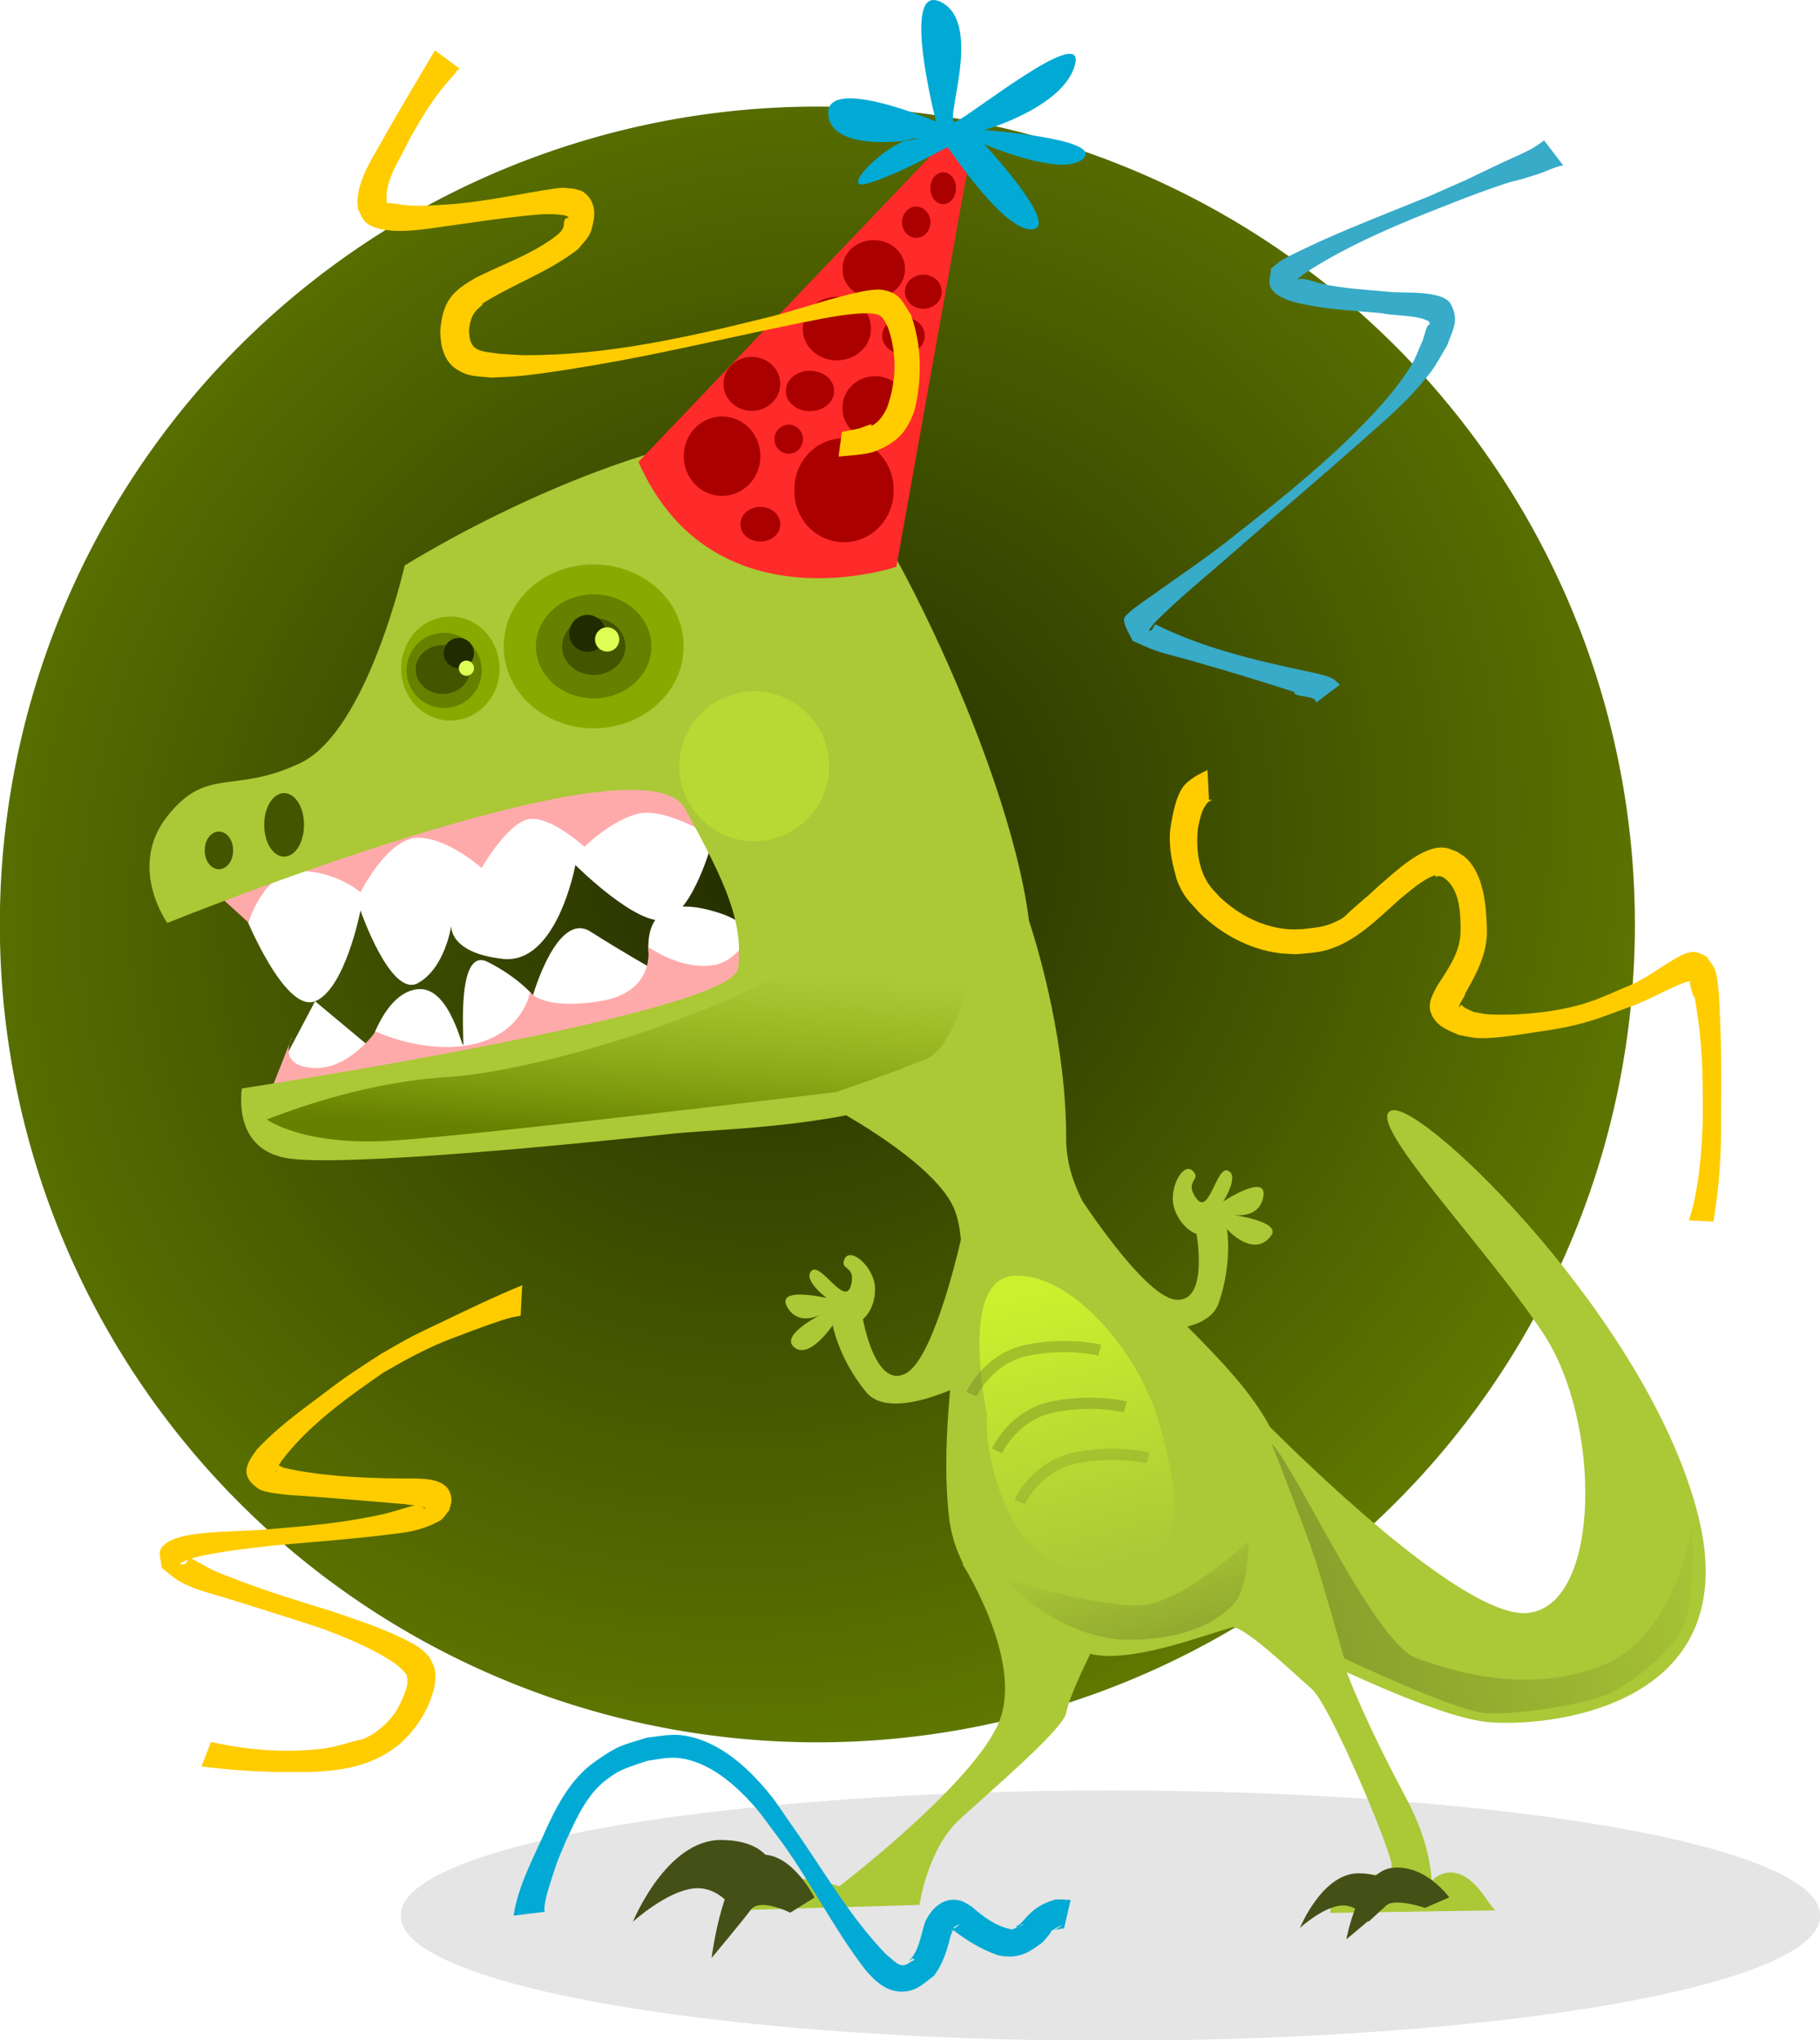 <?xml version="1.0" encoding="UTF-8"?>
<svg version="1.0" viewBox="0 0 648.57 726.64" xmlns="http://www.w3.org/2000/svg">
<defs>
<filter id="l">
<feGaussianBlur stdDeviation="4.616"/>
</filter>
<filter id="k" x="-.095" y="-.236" width="1.191" height="1.473">
<feGaussianBlur stdDeviation="4.576"/>
</filter>
<filter id="j" x="-.068" y="-.136" width="1.135" height="1.273">
<feGaussianBlur stdDeviation="9.564"/>
</filter>
<filter id="i" x="-.34" y="-.34" width="1.679" height="1.679">
<feGaussianBlur stdDeviation="11.436"/>
</filter>
<filter id="h" x="-.157" y="-.103" width="1.315" height="1.206">
<feGaussianBlur stdDeviation="6.023"/>
</filter>
<filter id="g" x="-.076" y="-.437" width="1.153" height="1.873">
<feGaussianBlur stdDeviation="16.119"/>
</filter>
<filter id="a" x="-.147" y="-.349" width="1.294" height="1.698">
<feGaussianBlur stdDeviation="3.05"/>
</filter>
<radialGradient id="b" cx="357.73" cy="457.72" r="248.57" gradientTransform="matrix(-.957 .841 -.776 -.883 1055.1 560.81)" gradientUnits="userSpaceOnUse">
<stop stop-color="#222b00" offset="0"/>
<stop stop-color="#668000" offset="1"/>
</radialGradient>
<linearGradient id="f" x1="584.29" x2="782.86" y1="883.79" y2="829.51" gradientUnits="userSpaceOnUse">
<stop stop-color="#89a02c" offset="0"/>
<stop stop-color="#89a02c" stop-opacity="0" offset="1"/>
</linearGradient>
<linearGradient id="e" x1="501.04" x2="485.85" y1="876.6" y2="820.03" gradientUnits="userSpaceOnUse">
<stop stop-color="#8ca42d" offset="0"/>
<stop stop-color="#8ca42d" stop-opacity="0" offset="1"/>
</linearGradient>
<linearGradient id="d" x1="274.29" x2="280.12" y1="631.35" y2="547.25" gradientUnits="userSpaceOnUse">
<stop stop-color="#668000" offset="0"/>
<stop stop-color="#8a0" stop-opacity="0" offset="1"/>
</linearGradient>
<linearGradient id="c" x1="440.43" x2="474.77" y1="704.87" y2="835.02" gradientUnits="userSpaceOnUse">
<stop stop-color="#c9f12d" offset="0"/>
<stop stop-color="#c9f12d" stop-opacity="0" offset="1"/>
</linearGradient>
</defs>
<g transform="translate(-37.143 -151.44)">
<path transform="matrix(1.172 0 0 1.172 -100.2 -76.22)" d="m614.29 475.22a248.57 248.57 0 1 1-497.15 0 248.57 248.57 0 1 1 497.15 0z" fill="url(#b)"/>
<path transform="translate(0 -8.571)" d="m685.71 842.36a252.86 44.286 0 1 1-505.71 0 252.86 44.286 0 1 1 505.71 0z" fill="#b3b3b3" filter="url(#g)" opacity=".591"/>
<g transform="matrix(.755 0 0 .755 71.767 81.354)">
<path d="m88.998 591.43 13.862-26.21 25.71 21.43s7.14-25.72 22.86-27.14c15.71-1.43 21.43 31.42 21.43 25.71s-2.86-45.71 11.43-38.57c14.28 7.14 21.42 15.71 21.42 15.71s11.43-40 27.15-30c15.71 10 28.57 17.15 28.57 17.15s-11.22-40.47 32.86-25.72c17.24 5.77 32.85 24.29 21.42 37.14-11.42 12.86-132.85 50-165.71 51.43s-55.714 0-55.714 0l-5.288-20.93z" fill="#fff" fill-rule="evenodd"/>
<path d="m70 525.22s18.571 45.71 32.86 40c14.28-5.71 21.43-42.86 21.43-42.86s14.28 41.43 27.14 34.29 15.71-27.14 15.71-27.14-1.43 12.85 24.29 15.71c25.71 2.86 34.28-44.29 34.28-44.29s30 30 42.86 25.72c12.86-4.29 21.43-35.72 21.43-35.72s-10-24.28-28.57-24.28-38.57-11.43-81.43 0-112.86 38.57-112.86 38.57l2.86 20z" fill="#fff" fill-rule="evenodd"/>
<path d="m82.857 605.22 9.265-23.45s-7.836 13.45 9.308 14.88c17.14 1.43 30-17.14 30-17.14s24.28 11.42 47.14 5.71 25.72-24.29 25.72-24.29 5.71 8.58 32.85 4.29c27.15-4.29 22.86-25.71 22.86-25.71s15.71 11.42 31.43 8.57c15.71-2.86 24.28-30 24.28-21.43s12.86 15.71-5.71 35.71-225.71 57.15-225.71 57.15l-1.433-14.29z" fill="#faa" fill-rule="evenodd"/>
<path d="m55.714 513.79 15.715 14.29s7.142-24.29 24.285-24.29c17.146 0 28.576 10 28.576 10s12.85-25.71 27.14-25.71c14.28 0 30 14.28 30 14.28s11.43-20 21.43-22.85c10-2.86 27.14 12.85 27.14 12.85s12.86-12.85 25.71-15.71c12.86-2.86 35.72 11.43 35.72 11.43s-7.14-28.57-32.86-32.86c-25.71-4.29-117.14 24.29-117.14 24.29l-85.716 34.28z" fill="#faa" fill-rule="evenodd"/>
<path d="m314.72 297c-41.06 0.01-112.28 27.81-169.56 62.59 0 0-17.65 78.05-49.129 93.16-31.474 15.11-44.053 1.27-62.937 25.19-18.885 23.92 0 50.34 0 50.34s224.11-90.63 244.25-54.12c20.15 36.51 27.68 54.13 25.16 75.53s-234.16 56.65-234.16 56.65c4e-3 0-5.019 27.69 20.16 32.72 25.18 5.04 147.28-7.53 182.53-11.31 16.41-1.76 49.73-2.42 82.56-8.72 17.65 10.4 41.32 26.33 49.63 41.44 2.53 4.59 3.87 10.46 4.44 17.31-3.07 13.17-14.09 57.09-26.22 63.16-14.29 7.14-20-25.72-20-25.72s5.72-4.28 5.72-14.28-11.46-20-14.32-14.28c-2.85 5.71 5.74 2.84 2.88 12.84s-14.28-11.41-18.56-7.12c-4.29 4.28 7.12 12.84 7.12 12.84s-24.28-5.72-18.56 4.28c5.71 10 17.12 2.88 17.12 2.88s-20.17 9.79-14.28 15.68c7.15 7.15 18.6-10 18.6-10s2.83 15.73 15.68 31.44c8.09 9.88 26.9 4.53 39.75-0.81-1.73 19.09-2.73 39.29-0.62 59.09 0.91 8.55 3.34 16.21 6.91 23.06l-0.63-0.4s28.96 45.32 17.63 74.28c-11.34 28.95-75.54 78.03-75.54 78.03s-23.91-7.51-36.5-1.22c-12.59 6.3-13.84 12.6-13.84 12.59l88.12-2.56s3.77-26.43 18.88-40.28 49.12-42.79 50.38-50.34c1.25-7.56 11.31-27.69 11.31-27.69l-0.28-0.22c19.23 4.99 54.34-8.97 67.87-12.56 7.23 1.26 28.95 22.3 36.91 29.12 8.81 7.56 37.78 76.83 37.78 83.13 0 6.29-8.84 3.74-18.91 5s-10.06 17.62-10.06 17.62l78.06-1.22c0 0.01-0.44 0.32-5.03-6.31-14.13-20.43-25.19-7.56-25.19-7.56s-0.01-16.38-11.34-37.78c-7.07-13.35-19.98-37.97-28.72-60.72 21.04 9.66 49.92 21.78 65.94 23.47 27.14 2.86 122.86-5.73 100-97.16s-128.57-194.26-144.28-191.4c-15.72 2.85 44.26 64.29 71.4 105.72 27.15 41.42 27.16 127.12-7.12 131.4-27.42 3.43-95.84-61.54-122.19-87.75-8.39-16.02-23.31-31.57-38.94-47.31 6.96-1.82 12.7-5.15 14.75-11.06 6.66-19.19 3.91-34.94 3.91-34.94s12.72 14.3 20.91 3c4.88-6.75-18.85-9.81-18.85-9.81s13.21 2.76 15.13-8.6c1.91-11.35-18.94 2.38-18.94 2.38s7.78-11.99 2.28-14.53c-5.5-2.55-8.84 21.49-14.97 13.09s2.9-8.68-1.75-13.06-11.91 8.95-8.47 18.34c3.45 9.39 10.29 11.44 10.29 11.44s5.96 32.81-9.91 31.03c-12.19-1.37-34.22-32.1-43.85-46.38-4.84-9.45-7.74-19.22-7.74-29.37-0.01-44-12.14-86.35-17.57-103.13-9.89-78.23-77.34-211.54-102.06-225.43-5.72-3.22-13.56-4.69-23.03-4.69z" fill="#abc837" fill-rule="evenodd"/>
<path d="m554.29 773.79s15.71 40 20 52.86c4.28 12.86 14.28 48.57 14.28 48.57s51.43 24.29 65.72 25.71c14.28 1.43 51.42-4.28 61.42-10 10-5.71 30-20 34.29-34.28 4.29-14.29 2.86-44.29 2.86-44.29s-7.15 51.43-41.43 65.72c-34.29 14.28-68.57 4.28-88.57-2.86s-57.15-90-68.57-101.43z" fill="url(#f)" fill-rule="evenodd" filter="url(#l)"/>
<path d="m428.3 836.19c4.05 8.08 30.31 30.3 58.59 30.3 28.29 0 44.45-10.1 50.51-18.18s6.06-28.28 6.06-28.28-32.32 30.3-52.53 30.3c-20.2 0-64.65-12.12-62.63-14.14z" fill="url(#e)" fill-rule="evenodd" filter="url(#k)"/>
<path d="m276.78 397.78a42.426 38.386 0 1 1-84.85 0 42.426 38.386 0 1 1 84.85 0z" fill="#8a0"/>
<path transform="matrix(1.278 0 0 1.278 -39.845 -106.57)" d="m179.81 402.83a18.183 19.193 0 1 1-36.37 0 18.183 19.193 0 1 1 36.37 0z" fill="#8a0"/>
<path transform="matrix(1.35 0 0 1.35 -82.024 -139.22)" d="m254.56 397.78a20.203 18.183 0 1 1-40.41 0 20.203 18.183 0 1 1 40.41 0z" fill="#668000"/>
<path transform="matrix(1.596 0 0 1.596 -86.128 -230.56)" d="m167.69 400.81a11.112 11.112 0 1 1-22.23 0 11.112 11.112 0 1 1 22.23 0z" fill="#668000"/>
<path transform="matrix(.739 0 0 .739 61.193 103.87)" d="m254.56 397.78a20.203 18.183 0 1 1-40.41 0 20.203 18.183 0 1 1 40.41 0z" fill="#450"/>
<path transform="matrix(.634 0 0 .634 14.575 156.51)" d="m254.56 397.78a20.203 18.183 0 1 1-40.41 0 20.203 18.183 0 1 1 40.41 0z" fill="#450"/>
<path d="m240 391.65a8.571 8.571 0 1 1-17.14 0 8.571 8.571 0 1 1 17.14 0z" fill="#222b00"/>
<path d="m177.86 400.93a7.143 7.143 0 1 1-14.29 0 7.143 7.143 0 1 1 14.29 0z" fill="#222b00"/>
<path d="m246.43 394.51a5.714 5.714 0 1 1-11.43 0 5.714 5.714 0 1 1 11.43 0z" fill="#df5"/>
<path d="m177.86 408.08a3.571 3.571 0 1 1-7.15 0 3.571 3.571 0 1 1 7.15 0z" fill="#df5"/>
<path d="m80 620.93s17.143 12.86 60 10c42.86-2.85 208.57-22.85 208.57-22.85s25.72-8.57 42.86-15.72c17.14-7.14 28.57-64.28 27.14-84.28s-7.14-58.57-22.86-40c-15.71 18.57-14.28 31.43-45.71 64.28-31.43 32.86-138.57 65.72-184.29 68.57-45.71 2.86-84.281 20-85.71 20z" fill="url(#d)" fill-rule="evenodd" filter="url(#j)"/>
<path transform="matrix(.875 0 0 .875 25.506 53.258)" d="m365.68 458.39a40.406 40.406 0 1 1-80.82 0 40.406 40.406 0 1 1 80.82 0z" fill="#d4ff2a" filter="url(#i)" opacity=".553"/>
<path d="m420.22 761.44s-14.14-64.65 12.13-66.67c26.26-2.02 58.58 34.34 68.69 68.69 10.1 34.34 13.95 65.35-18.19 70.71-60.61 10.1-64.65-72.73-62.63-72.73z" fill="url(#c)" fill-rule="evenodd" filter="url(#h)"/>
<path d="m320 978.08s0-17.15-25.71-17.15c-25.72 0-41.43 38.58-41.43 38.58s15.71-14.29 28.57-15.72 20 11.43 20 11.43l18.57-17.14z" fill="#445016" fill-rule="evenodd"/>
<path d="m338.57 988.08s-11.43-22.86-27.14-20c-15.72 2.85-21.43 48.52-21.43 48.52s14.29-17.09 18.57-22.81c4.29-5.71 18.57 1.43 18.57 1.43l11.43-7.14z" fill="#445016" fill-rule="evenodd"/>
<path d="m638.18 988s-11.43-15.88-27.14-13.89c-15.71 1.98-21.43 33.69-21.43 33.69s14.29-11.87 18.57-15.84c4.29-3.96 18.57 1 18.57 1l11.43-4.96z" fill="#445016" fill-rule="evenodd"/>
<path d="m612.47 988.08s0-11.43-17.14-11.43c-17.15 0-27.62 25.75-27.62 25.75s10.47-9.56 19.04-10.51c8.58-0.96 13.34 7.62 13.34 7.62l12.38-11.43z" fill="#445016" fill-rule="evenodd"/>
</g>
<path d="m383.35 648.08s5.71-12.86 20-15.72c14.28-2.85 25.71 0 25.71 0" fill="none" filter="url(#a)" opacity=".596" stroke="#677821" stroke-width="4"/>
<path d="m392.44 668.28s5.71-12.86 20-15.71c14.28-2.86 25.71 0 25.71 0" fill="none" filter="url(#a)" opacity=".596" stroke="#677821" stroke-width="4"/>
<path d="m400.52 686.46s5.71-12.85 20-15.71 25.71 0 25.71 0" fill="none" filter="url(#a)" opacity=".486" stroke="#677821" stroke-width="4"/>
<path d="m264.66 315.96 108.09-113.14s11.11-1.01 10.1 4.04c-1.01 5.06-26.27 146.48-26.27 146.48s-65.66 22.22-91.92-37.38z" fill="#ff2a2a" fill-rule="evenodd"/>
<path d="m374.77 203.83s-20.21 11.12-29.3 13.14 8.08-15.16 17.17-16.17c9.1-1.01-28.28 7.07-30.3-8.08s38.39 2.02 38.39 2.02-13.14-50.5 2.02-42.42c15.15 8.08 0 44.44 5.05 42.42s46.46-35.35 42.42-20.2-32.32 23.23-32.32 23.23 42.42 3.03 35.35 10.1c-7.07 7.08-35.35-5.05-35.35-5.05s27.27 29.3 17.17 30.31-29.29-28.29-30.3-29.3z" fill="#00aad4" fill-rule="evenodd"/>
<path d="m308.1 313.94a13.637 14.142 0 1 1-27.28 0 13.637 14.142 0 1 1 27.28 0z" fill="#a00"/>
<path d="m334.36 290.71a8.586 7.071 0 1 1-17.17 0 8.586 7.071 0 1 1 17.17 0z" fill="#a00"/>
<path d="m355.57 326.06a17.678 18.183 0 1 1-35.35 0 17.678 18.183 0 1 1 35.35 0z" fill="#a00"/>
<path d="m315.17 338.18a7.071 6.061 0 1 1-14.14 0 7.071 6.061 0 1 1 14.14 0z" fill="#a00"/>
<path d="m323.25 307.88a5.051 5.051 0 1 1-10.1 0 5.051 5.051 0 1 1 10.1 0z" fill="#a00"/>
<path d="m315.17 288.18a10.102 9.596 0 1 1-20.21 0 10.102 9.596 0 1 1 20.21 0z" fill="#a00"/>
<path d="m347.49 268.48a12.122 11.112 0 1 1-24.24 0 12.122 11.112 0 1 1 24.24 0z" fill="#a00"/>
<path d="m360.62 296.77a11.617 11.112 0 1 1-23.23 0 11.617 11.112 0 1 1 23.23 0z" fill="#a00"/>
<path d="m366.69 271.01a7.576 6.566 0 1 1-15.16 0 7.576 6.566 0 1 1 15.16 0z" fill="#a00"/>
<path d="m359.61 247.27a11.112 10.102 0 1 1-22.22 0 11.112 10.102 0 1 1 22.22 0z" fill="#a00"/>
<path d="m368.71 230.6a5.051 5.556 0 1 1-10.11 0 5.051 5.556 0 1 1 10.11 0z" fill="#a00"/>
<path d="m372.75 255.35a6.566 6.061 0 1 1-13.14 0 6.566 6.061 0 1 1 13.14 0z" fill="#a00"/>
<path d="m377.8 218.48a4.546 5.556 0 1 1-9.09 0 4.546 5.556 0 1 1 9.09 0z" fill="#a00"/>
<path d="m594.2 210.36c-2.79 0.39-6.04 2.13-8.64 2.97-14.45 4.68-3.72 0.44-21.37 6.79-4.75 1.71-9.42 3.62-14.13 5.44-12.33 4.81-24.55 9.98-36.23 16.25-2.9 1.56-10.26 5.75-13.25 8.13-0.93 0.74-1.62 1.75-2.44 2.63 0.6-0.56 1.02-1.38 1.78-1.68 1.64-0.64 7.27 1.44 8.09 1.62 7.98 1.73 16.17 2.16 24.28 2.89 4.72 0.58 19.12-0.77 21.87 4.4 3.12 5.87 0.64 9.06-1.28 14.61-1.97 3.19-3.62 6.6-5.9 9.57-7.71 10.03-15.6 16.58-25.16 25.04-14.56 12.9-29.45 25.44-44.09 38.26-8.55 7.57-17.47 14.73-25.73 22.64-1.36 1.31-2.78 2.58-3.97 4.05-0.53 0.64-1.93 2.38-1.13 2.21 1-0.21 1.28-1.58 1.91-2.38 16.86 8.4 35.36 12.82 53.7 16.69 1.93 0.44 7.34 1.45 9.45 2.61 1.02 0.56 1.78 1.49 2.67 2.24l-8.55 6.42c0.35-2.92-8.32-1.74-7.71-3.82-8.88-2.89-17.8-5.65-26.76-8.29-3.84-1.12-7.69-2.22-11.53-3.32-3.65-1.04-7.38-1.86-10.97-3.09-2.87-0.98-5.6-2.36-8.4-3.54-1-2.58-2.97-4.96-3.02-7.73-0.03-1.65 7.71-6.81 7.77-6.85 9.52-6.82 19.27-13.34 28.54-20.51 15.26-12.02 30.61-24.04 44.52-37.64 7.7-7.53 15.79-16.06 21.51-25.35 1.71-2.79 2.74-5.95 4.12-8.92 0.52-1.62 0.91-3.29 1.55-4.87 0.19-0.45 0.89-0.67 0.91-1.16 0.02-0.45-0.42-0.88-0.83-1.06-4.69-2.07-11.6-1.58-16.47-2.63-8.48-0.78-17.15-1.19-25.53-2.75-3.86-0.72-11.46-2.15-13.76-6.25-1.11-2 0.04-4.58 0.06-6.87 1.36-1.04 2.61-2.24 4.07-3.13 2.64-1.61 12.84-6.31 14.92-7.24 12.29-5.49 24.87-10.29 37.32-15.39 19.63-8.67 7.41-3.11 25.29-11.6 3.88-1.84 7.89-3.45 11.65-5.52 0.93-0.51 3.02-2.02 4.07-2.76l6.8 8.89z" fill="#37abc8"/>
<path d="m222.68 620.11c-1.28 0.26-2.57 0.43-3.83 0.77-3.79 1.02-10.33 3.43-13.65 4.67-8.86 3.31-12.26 4.51-20.8 8.89-3.6 1.84-7.07 3.93-10.6 5.89-13.07 9.06-26.54 18.63-36.28 31.39-0.48 0.8-1.01 1.57-1.43 2.4-0.23 0.46-0.39 0.95-0.5 1.45-0.02 0.06 0.17 0.09 0.18 0.03 0.06-0.68-0.62-1.74-0.01-2.06 0.8-0.4 1.7 0.55 2.57 0.75 1.63 0.38 3.28 0.67 4.92 1 13.48 2.39 27.23 2.79 40.9 2.8 5.29 0.06 13.35 0.16 13.87 7.35 0.1 1.34-0.52 2.64-0.78 3.96-1.15 1.26-1.95 2.98-3.45 3.79-7.1 3.84-12.7 4.21-20.42 5.13-13.25 1.58-26.59 2.5-39.88 3.75-7.73 0.94-13.59 1.5-21.11 2.91-2.38 0.45-8.63 1.54-11.03 3.47-0.47 0.38 1.32 0.33 1.82-0.01 0.71-0.49 0.91-1.47 1.36-2.2 2.96 1.26 5.6 3.16 8.51 4.5 2.94 1.34 5.98 2.45 9 3.6 10.75 4.11 21.69 7.48 32.7 10.83 8.15 2.77 16.37 5.46 24.21 9.06 2.28 1.04 6.39 3.1 8.5 4.76 0.98 0.79 1.78 1.78 2.67 2.67 0.57 1.19 1.33 2.31 1.72 3.57 1.76 5.81-1.74 13.82-4.78 18.7-1.07 1.72-2.4 3.25-3.59 4.88-1.47 1.42-2.82 2.99-4.42 4.27-11.82 9.46-25.97 9.65-40.29 9.59-9.97-0.1-19.93-0.75-29.83-2l3.39-8.72c9.26 2.02 18.68 3.21 28.18 3.12 3-0.15 6.02-0.13 9.02-0.45 6.7-0.71 8.4-1.5 14.6-3.16 0.8-0.21 1.67-0.27 2.43-0.6 4.31-1.9 4.72-2.64 8.28-5.56 1.01-1.23 2.14-2.36 3.02-3.68 1.71-2.57 3.93-7.26 4.46-10.4 0.1-0.65-0.11-2.31-0.2-3.08-2.08-2.91-4.91-4.76-8.01-6.57-7.15-4.18-14.86-7.28-22.6-10.16-10.97-3.64-22.02-7.03-33.04-10.5-5.76-1.81-12.16-3.17-17.48-6.28-2.245-1.31-4.153-3.14-6.23-4.71-0.055-2.32-1.367-4.97-0.164-6.96 2.003-3.31 8.464-4.59 12.014-5.07 9.25-1.23 18.67-0.92 27.95-1.87 13.27-1.1 26.45-2.32 39.47-5.32 3.08-0.72 6.09-1.74 9.14-2.58 2.07-0.56 1.71-0.45 3.58-0.59 2.52 1.17-1.9-0.97 1.63 1.17 0.19 0.11 0.82 0.22 0.64 0.1-2.12-1.35-5.13-1.04-7.42-1.56-13.87-1.15-27.73-2.41-41.62-3.3-2.13-0.27-8.64-0.71-10.83-2.25-6.71-4.72-4.2-8.81-0.47-13.94 6.64-7.16 14.42-12.91 22.22-18.74 3.12-2.33 6.19-4.73 9.38-6.95 4.11-2.86 8.35-5.53 12.53-8.29 3.63-2.04 7.21-4.2 10.9-6.14 3.53-1.84 7.15-3.49 10.74-5.21 9.51-4.58 19.03-9.18 28.8-13.17l-0.56 10.86z" fill="#fc0"/>
<path d="m468.01 436.8c-0.37 0.17-1.43 0.73-1.1 0.51 0.63-0.4 1.23-1.13 1.98-1.07 0.59 0.04-1.02 0.66-1.42 1.12-2.18 2.48-2.73 5.85-3.42 8.95-0.71 7.1-0.06 14.9 4.35 20.82 1.03 1.39 2.31 2.58 3.46 3.87 6.69 6.32 15.14 10.73 24.43 11.44 1.69 0.14 3.4-0.02 5.1-0.04 3.87-0.48 7-0.6 10.66-2.16 4.51-1.93 4.06-2.3 6.99-4.9 11.65-10.29-1.49 1.68 9.55-8.46 5.68-4.78 15.48-14.5 23.46-13.48 1.44 0.18 2.76 0.9 4.15 1.35 1.12 0.76 2.37 1.36 3.35 2.29 6.43 6.09 7.19 17.02 7.47 25.28 0.25 8.67-3.69 15.98-7.87 23.22 0.95-0.59-3.06 4.9-1.83 4.61 0.26-0.07 0.05-0.78 0.32-0.74 0.62 0.1 1.02 0.75 1.58 1.05 1.01 0.53 2.07 0.96 3.11 1.44 1.62 0.28 3.23 0.71 4.88 0.82 8.87 0.59 20.68-0.46 29.25-2.41 8.14-1.86 12.16-3.94 19.7-7.14 6.62-2.47 12.13-6.89 18.17-10.37 1.98-1.14 4.6-2.57 7.05-2.21 1.38 0.21 2.59 1.03 3.89 1.54 1.02 1.63 2.4 3.08 3.06 4.89 1.37 3.73 1.56 13.01 1.72 16.27 0.59 12.03 0.52 24.02 0.41 36.06 0.16 12.49-0.64 24.92-2.73 37.22l-8.73-0.41c0.59-2.15 1.31-4.28 1.79-6.46 2.13-9.7 2.84-19.68 3.15-29.58 0-11.79 0.05-23.48-1.61-35.18-2.14-15.07-0.59-2.98-3-13.12-0.05-0.24 0.1-0.49 0.15-0.73 0.71-0.22 0.44-0.11-0.87 0-0.98 0.26-1.94 0.59-2.87 0.99-6.44 2.74-12.53 6.33-19.23 8.53-8.39 3.05-11.95 4.65-20.87 6.6-3.8 0.84-7.67 1.32-11.52 1.92-5.75 0.89-14.11 2.33-20.17 2.09-2.34-0.09-4.61-0.74-6.92-1.11-2.78-1.27-6.25-2.43-8.28-4.97-3.75-4.72-1.82-8.16 0.61-12.63 3.78-5.89 8.03-11.66 8.26-18.95 0.07-6.53-0.1-15.62-6.2-19.65-1.75-0.55-0.78-0.42-2.9-0.2-0.21-0.06 0.41-0.69 0.21-0.62-4.7 1.67-8.56 5.28-12.37 8.3-7.58 6.67-15.01 14.54-24.78 17.94-4.4 1.54-8.04 1.59-12.61 2.01-2.02-0.14-4.06-0.13-6.06-0.4-10.69-1.42-20.46-6.73-28.13-14.17-3.66-4.07-5.34-5.29-7.61-10.31-0.75-1.65-1.16-3.43-1.61-5.18-1.27-4.98-1.97-10.1-1.29-15.23 0.8-4.65 2.11-12.84 6.02-15.99 2.93-2.36 4.4-3 7.14-4.31l0.58 11.05z" fill="#fc0"/>
<path d="m220.17 833.78c1.47-9.86 6.28-19.03 10.35-28.02 4.44-10 9.54-20.47 18.79-26.93 8.63-6.02 9.38-5.6 18.4-8.44 7.27-0.81 10.56-1.91 17.87 0.36 10.45 3.26 19.21 11.57 25.91 19.85 2.74 3.39 5.04 7.1 7.56 10.65 11.11 15.58 20.51 32.57 33.89 46.38 2.99 2.18 4.98 5.65 8.56 2.74 0.46-0.37 1.71-0.66 1.36-1.14-0.37-0.49-1.15 0.44-1.73 0.65 3.62-3.69 4.06-9.03 5.65-13.72 1.89-4.3 5.78-8.45 10.92-7.98 2.66 0.25 3.32 1.01 5.65 2.36 4.24 3.68 8.48 6.95 14.07 8.11-1.01 0.78 5.37-1.87 4.29-1.75-0.84 0.1-1.52 1.17-2.35 0.98-0.59-0.12 0.94-0.77 1.38-1.19 0.52-0.51 0.99-1.07 1.49-1.6 3.04-3.54 6.11-5.59 10.78-6.97 0.75-0.23 5 0.05 5.66 0.09l-2.36 10.13c-4.61 0.45-4.44 1.57-0.77-1.05 1.46-1.05-5.4 2.54-3.85 2.46-1.2 1.29-2.13 2.87-3.53 3.93-5.35 4.06-8.88 5.52-15.33 4.25-5.76-2.01-10.86-5.03-15.69-8.77-0.09-0.04-0.86-0.49-1.13-0.21-0.05 0.06 0.1 0.2 0.17 0.16 0.97-0.68 1.93-1.38 2.79-2.2 0.54-0.52-3.03 1.55-1.82 1.25-1.31 2.21-1.61 4.5-2.35 6.94-1.1 3.62-2.53 7.12-4.85 10.15-3.38 2.42-5.46 4.81-9.48 5.46-6.4 1.02-10.83-2.86-14.75-7.36-11.89-15.32-20.25-32.93-31.98-48.39-2.51-3.27-4.81-6.71-7.52-9.82-6.06-6.95-14.14-14.25-23.33-16.73-6.08-1.64-9.14-0.59-15.15 0.26-2.87 1-8.44 2.63-11.37 4.53-2.05 1.34-4.07 2.76-5.81 4.49-5.49 5.45-8.61 12.82-11.83 19.69-3.08 7.43-2.78 6.24-5.11 13.57-1.01 3.17-2.25 6.84-2.48 10.22-0.03 0.42 0.08 0.84 0.12 1.27l-11.09 1.34z" fill="#00aad4"/>
<path d="m201.13 176.03c-0.25 0.08-0.57 0.06-0.76 0.24-0.73 0.71-1.27 1.59-1.93 2.37-1.2 1.41-2.5 2.75-3.65 4.2-4.62 5.82-8.32 12.1-11.94 18.57-3.01 6.69-9.09 14.74-7.81 22.54 0.55-0.22 0.46-0.25 1.16-0.18 2.14 0.21 4.52 0.73 6.59 0.85 5.6 0.32 9.6-0.12 15.36-0.45 9.24-0.75 18.34-2.47 27.45-4.06 1.89-0.33 9.45-1.69 11.85-1.77 1.45-0.04 2.89 0.24 4.33 0.35 1.12 0.4 2.39 0.5 3.35 1.2 3.91 2.84 4.34 7.18 3.26 11.51-0.32 1.32-0.63 2.69-1.33 3.85-1.07 1.8-2.6 3.27-3.9 4.91-10.51 8.26-23.39 12.52-34.53 19.7 0.21 0 0.75-0.18 0.63-0.01-1.31 1.13-2.08 1.64-3.05 3.02-1.3 1.86-1.63 3.86-1.93 6.05 0.01 7.97 3.94 7.54 10.87 8.53 3.08 0.17 6.16 0.5 9.25 0.51 28.74 0.09 57.08-6.23 84.81-13.09 9.01-2.14 17.77-5.19 26.71-7.57 2.94-0.79 12.1-3.33 15.87-2.59 6.23 1.22 6.72 4 9.92 8.74 3.98 11.07 4.05 22.82 1.34 34.16-2.77 7.82-6.29 11.55-14.36 14.7-2.74 1.06-10.09 1.51-12.71 1.75l1.18-8.79c2.06-0.4 4.11-0.8 6.17-1.2 1.49-0.5 2.92-1.19 4.46-1.5 0.21-0.04-0.31 0.73-0.12 0.63 2.63-1.34 4.41-3.96 5.59-6.55 3.29-9.2 3.63-18.98 0.41-28.3-0.94-1.83-1.62-4.23-3.98-4.89-3.64-1.02-11.16 0.09-14.19 0.55-6.88 1.05-20.33 3.96-26.58 5.25-18.4 3.94-36.73 8.12-55.25 11.43-8.71 1.55-21.96 3.75-31.05 4.65-3.47 0.35-6.95 0.41-10.43 0.61-5.22-0.57-7.96-0.17-12.37-2.99-4.6-2.95-5.77-8.63-5.79-13.65 0.91-10.42 3.86-14.01 13.08-19.16 9.21-4.56 19.06-7.98 27.42-14.09 0.85-0.76 1.88-1.35 2.55-2.27 1.76-2.44 0.39-2.25 1.52-4.42 0.19-0.37 1.38-0.18 1.13-0.51-0.29-0.37-0.81-0.46-1.22-0.68-4.68-0.84-9.23-0.39-13.96 0.09-9.26 0.94-18.47 2.34-27.69 3.63-7.54 1.01-20 3.47-27.4 0.03-3-1.4-3.36-3.28-4.75-6.02-0.05-1.05-0.21-2.11-0.16-3.16 0.47-8.72 6.24-16.21 10.13-23.64 5.67-10 11.61-19.84 17.45-29.73l9 6.65z" fill="#fc0"/>
<path transform="translate(24.244 -7.071)" d="m121.22 452.33a7.071 11.112 0 1 1-14.14 0 7.071 11.112 0 1 1 14.14 0z" fill="#450"/>
<path transform="translate(-27.274 10.607)" d="m147.48 443.75a5.051 6.566 0 1 1-10.1 0 5.051 6.566 0 1 1 10.1 0z" fill="#450"/>
</g>
</svg>
